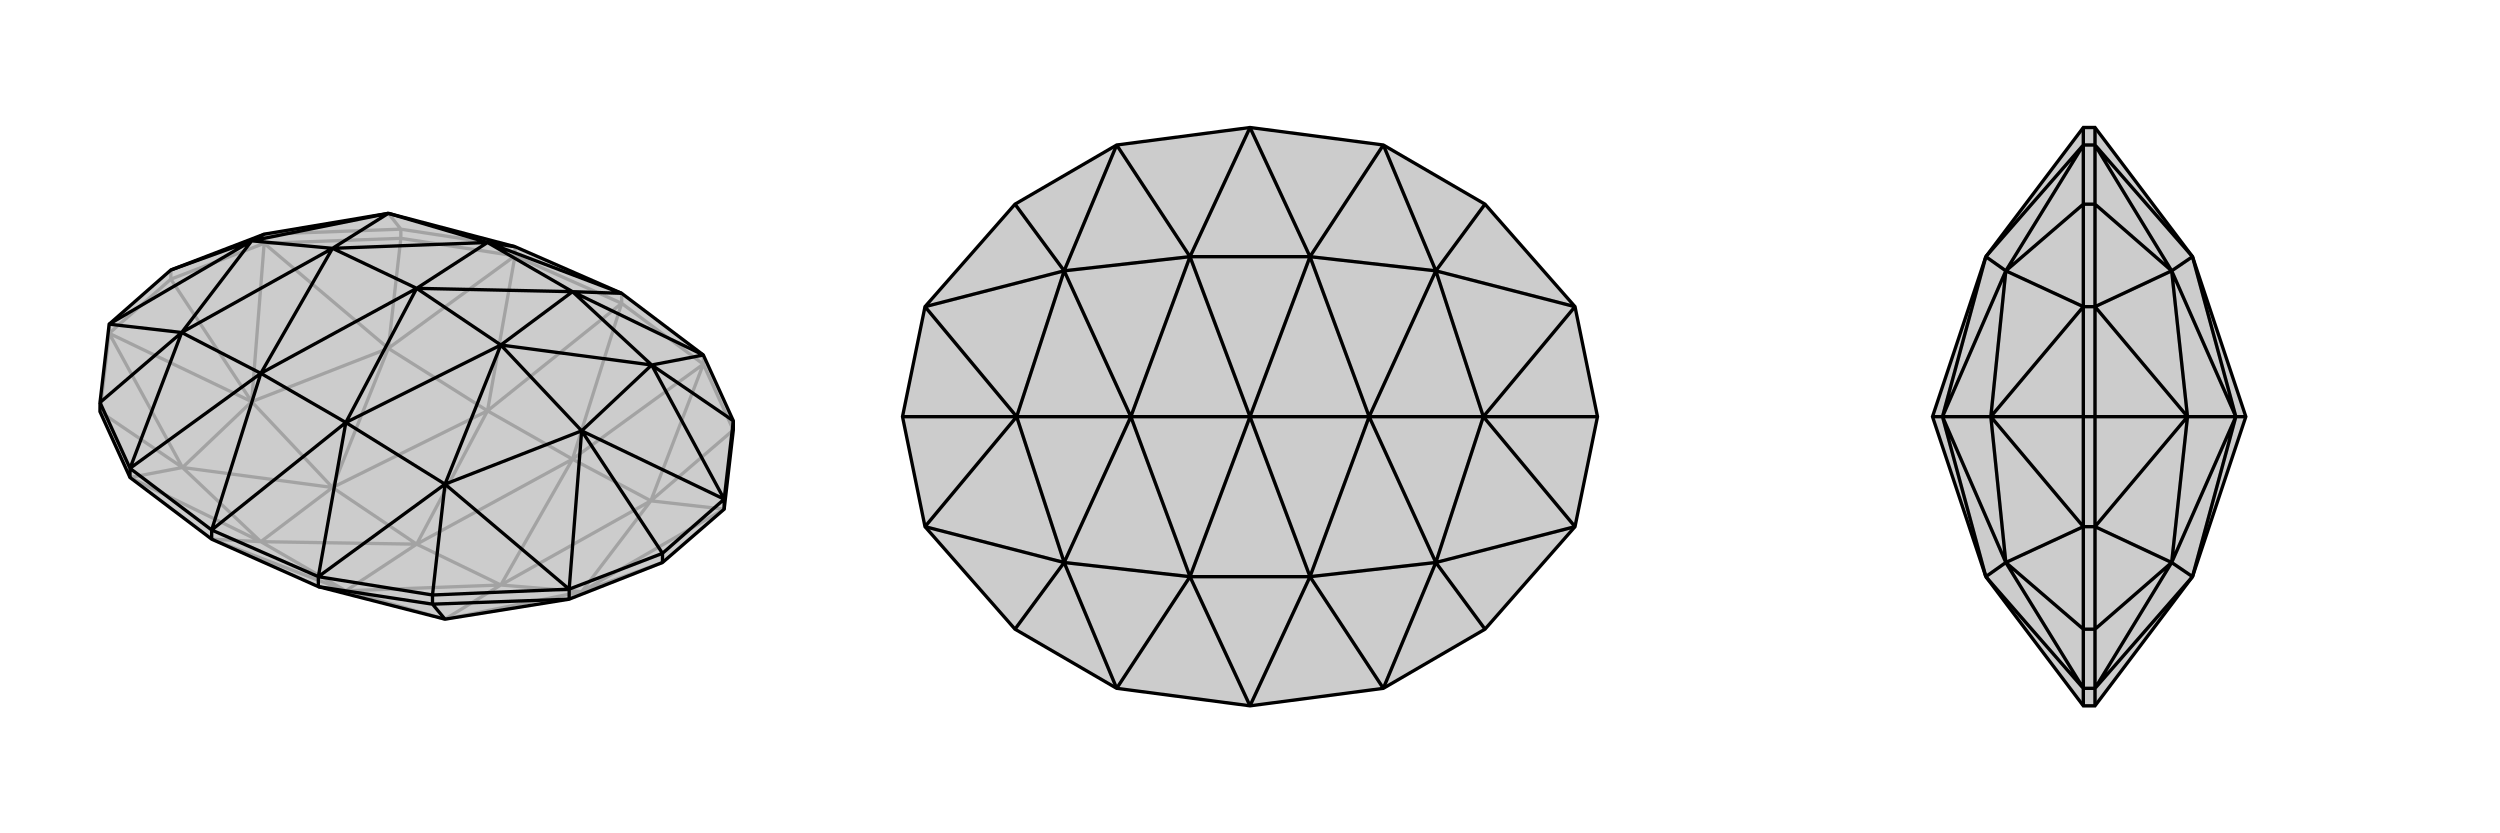 <svg xmlns="http://www.w3.org/2000/svg" viewBox="0 0 3000 1000">
    <g stroke="currentColor" stroke-width="4" fill="none" transform="translate(0 -6)">
        <path fill="currentColor" stroke="none" fill-opacity=".2" d="M466,262L618,302L746,358L844,432L880,511L880,522L869,617L795,681L683,725L534,749L382,710L254,653L156,579L120,500L120,489L131,395L205,330L317,287z" />
<path stroke-opacity=".2" d="M466,262L481,281M219,567L120,500M466,424L481,292M781,607L880,522M302,488L205,341M698,716L795,681M131,406L219,567M131,406L302,488M317,298L466,424M317,298L302,488M869,617L781,607M869,617L698,716M683,725L698,716M313,656L156,579M219,567L156,579M585,499L618,313M466,424L618,313M687,557L844,443M781,607L844,443M415,715L382,710M313,656L254,653M415,715L254,653M585,499L746,370M687,557L746,370M219,567L302,488M302,488L466,424M302,488L399,591M781,607L698,716M698,716L534,749M698,716L601,708M313,656L219,567M219,567L399,591M585,499L466,424M466,424L399,591M687,557L781,607M781,607L601,708M415,715L534,749M534,749L601,708M313,656L399,591M585,499L399,591M399,591L500,659M687,557L601,708M415,715L601,708M601,708L500,659M313,656L415,715M313,656L500,659M415,715L500,659M585,499L687,557M585,499L500,659M687,557L500,659M317,298L205,341M131,406L205,341M205,330L205,341M317,287L481,281M317,298L481,292M317,287L317,298M131,406L120,500M131,395L131,406M880,522L844,443M481,281L618,302M481,292L618,313M481,281L481,292M844,443L746,370M844,432L844,443M746,370L618,313M618,302L618,313M746,358L746,370" />
<path d="M466,262L618,302L746,358L844,432L880,511L880,522L869,617L795,681L683,725L534,749L382,710L254,653L156,579L120,500L120,489L131,395L205,330L317,287z" />
<path d="M218,405L120,489M534,587L519,720M782,444L880,511M302,295L205,330M698,523L795,670M317,287L302,295M131,395L218,405M131,395L302,295M683,713L534,587M683,713L698,523M869,605L782,444M869,605L698,523M585,297L618,302M313,454L156,568M218,405L156,568M415,513L382,698M534,587L382,698M687,356L844,432M782,444L844,432M585,297L746,358M687,356L746,358M313,454L254,642M415,513L254,642M466,262L302,295M302,295L218,405M302,295L399,304M534,587L698,523M698,523L782,444M698,523L601,420M585,297L466,262M466,262L399,304M313,454L218,405M218,405L399,304M415,513L534,587M534,587L601,420M687,356L782,444M782,444L601,420M585,297L399,304M313,454L399,304M399,304L500,352M415,513L601,420M687,356L601,420M601,420L500,352M585,297L687,356M585,297L500,352M687,356L500,352M313,454L415,513M313,454L500,352M415,513L500,352M534,749L519,731M683,713L795,670M869,605L795,670M795,670L795,681M683,713L519,720M683,725L519,731M683,713L683,725M869,605L880,511M869,605L869,617M519,720L382,698M519,731L382,710M519,720L519,731M120,489L156,568M382,698L254,642M382,698L382,710M254,642L156,568M156,568L156,579M254,642L254,653" />
    </g>
    <g stroke="currentColor" stroke-width="4" fill="none" transform="translate(1000 0)">
        <path fill="currentColor" stroke="none" fill-opacity=".2" d="M917,500L890,368L782,245L660,174L500,153L340,174L218,245L110,368L83,500L110,632L218,755L340,826L500,847L660,826L782,755L890,632z" />
<path stroke-opacity=".2" d="M277,675L218,755M277,325L218,245M723,325L782,245M723,675L782,755M220,500L83,500M780,500L917,500M110,632L277,675M110,632L220,500M110,368L277,325M110,368L220,500M890,368L723,325M890,368L780,500M890,632L723,675M890,632L780,500M428,692L340,826M277,675L340,826M428,308L340,174M277,325L340,174M572,308L660,174M723,325L660,174M572,692L660,826M723,675L660,826M428,692L500,847M572,692L500,847M428,308L500,153M572,308L500,153M277,675L220,500M220,500L277,325M220,500L357,500M723,325L780,500M780,500L723,675M780,500L643,500M428,692L277,675M277,675L357,500M428,308L277,325M277,325L357,500M572,308L723,325M723,325L643,500M572,692L723,675M723,675L643,500M428,692L357,500M428,308L357,500M357,500L500,500M572,308L643,500M572,692L643,500M643,500L500,500M428,692L572,692M428,692L500,500M572,692L500,500M428,308L572,308M428,308L500,500M572,308L500,500" />
<path d="M917,500L890,368L782,245L660,174L500,153L340,174L218,245L110,368L83,500L110,632L218,755L340,826L500,847L660,826L782,755L890,632z" />
<path d="M277,325L218,245M277,675L218,755M723,675L782,755M723,325L782,245M220,500L83,500M780,500L917,500M110,368L277,325M110,368L220,500M110,632L277,675M110,632L220,500M890,632L723,675M890,632L780,500M890,368L723,325M890,368L780,500M428,308L340,174M277,325L340,174M428,692L340,826M277,675L340,826M572,692L660,826M723,675L660,826M572,308L660,174M723,325L660,174M428,308L500,153M572,308L500,153M428,692L500,847M572,692L500,847M277,325L220,500M220,500L277,675M220,500L357,500M723,675L780,500M780,500L723,325M780,500L643,500M428,308L277,325M277,325L357,500M428,692L277,675M277,675L357,500M572,692L723,675M723,675L643,500M572,308L723,325M723,325L643,500M428,308L357,500M428,692L357,500M357,500L500,500M572,692L643,500M572,308L643,500M643,500L500,500M428,308L572,308M428,308L500,500M572,308L500,500M428,692L572,692M428,692L500,500M572,692L500,500" />
    </g>
    <g stroke="currentColor" stroke-width="4" fill="none" transform="translate(2000 0)">
        <path fill="currentColor" stroke="none" fill-opacity=".2" d="M319,500L383,692L500,847L514,847L631,692L695,500L631,308L514,153L500,153L383,308z" />
<path stroke-opacity=".2" d="M407,325L500,245M407,675L500,755M389,500L500,500M500,368L407,325M500,368L389,500M500,632L407,675M500,632L389,500M383,308L500,174M407,325L500,174M383,692L500,826M407,675L500,826M407,325L389,500M389,500L407,675M389,500L331,500M383,308L407,325M407,325L331,500M383,692L407,675M407,675L331,500M383,308L331,500M383,692L331,500M331,500L319,500M606,675L514,755M606,325L514,245M625,500L514,500M514,632L606,675M514,632L625,500M514,368L606,325M514,368L625,500M631,692L514,826M606,675L514,826M631,308L514,174M606,325L514,174M606,675L625,500M625,500L606,325M625,500L683,500M631,692L606,675M606,675L683,500M631,308L606,325M606,325L683,500M631,692L683,500M631,308L683,500M683,500L695,500M500,368L500,500M514,368L514,500M500,632L500,500M514,632L514,500M500,500L514,500M500,368L500,245M514,368L514,245M500,368L514,368M500,632L500,755M514,632L514,755M500,632L514,632M500,245L500,174M514,245L514,174M500,245L514,245M500,755L500,826M514,755L514,826M500,755L514,755M500,153L500,174M514,153L514,174M500,174L514,174M500,847L500,826M514,847L514,826M500,826L514,826" />
<path d="M319,500L383,692L500,847L514,847L631,692L695,500L631,308L514,153L500,153L383,308z" />
<path d="M407,675L500,755M407,325L500,245M389,500L500,500M500,632L407,675M500,632L389,500M500,368L407,325M500,368L389,500M383,692L500,826M407,675L500,826M383,308L500,174M407,325L500,174M407,675L389,500M389,500L407,325M389,500L331,500M383,692L407,675M407,675L331,500M383,308L407,325M407,325L331,500M383,692L331,500M383,308L331,500M331,500L319,500M606,325L514,245M606,675L514,755M625,500L514,500M514,368L606,325M514,368L625,500M514,632L606,675M514,632L625,500M631,308L514,174M606,325L514,174M631,692L514,826M606,675L514,826M606,325L625,500M625,500L606,675M625,500L683,500M631,308L606,325M606,325L683,500M631,692L606,675M606,675L683,500M631,308L683,500M631,692L683,500M683,500L695,500M500,632L500,500M514,632L514,500M500,368L500,500M514,368L514,500M500,500L514,500M500,632L500,755M514,632L514,755M500,632L514,632M500,368L500,245M514,368L514,245M500,368L514,368M500,755L500,826M514,755L514,826M500,755L514,755M500,245L500,174M514,245L514,174M500,245L514,245M500,826L500,847M514,826L514,847M500,826L514,826M500,174L500,153M514,174L514,153M500,174L514,174" />
    </g>
</svg>